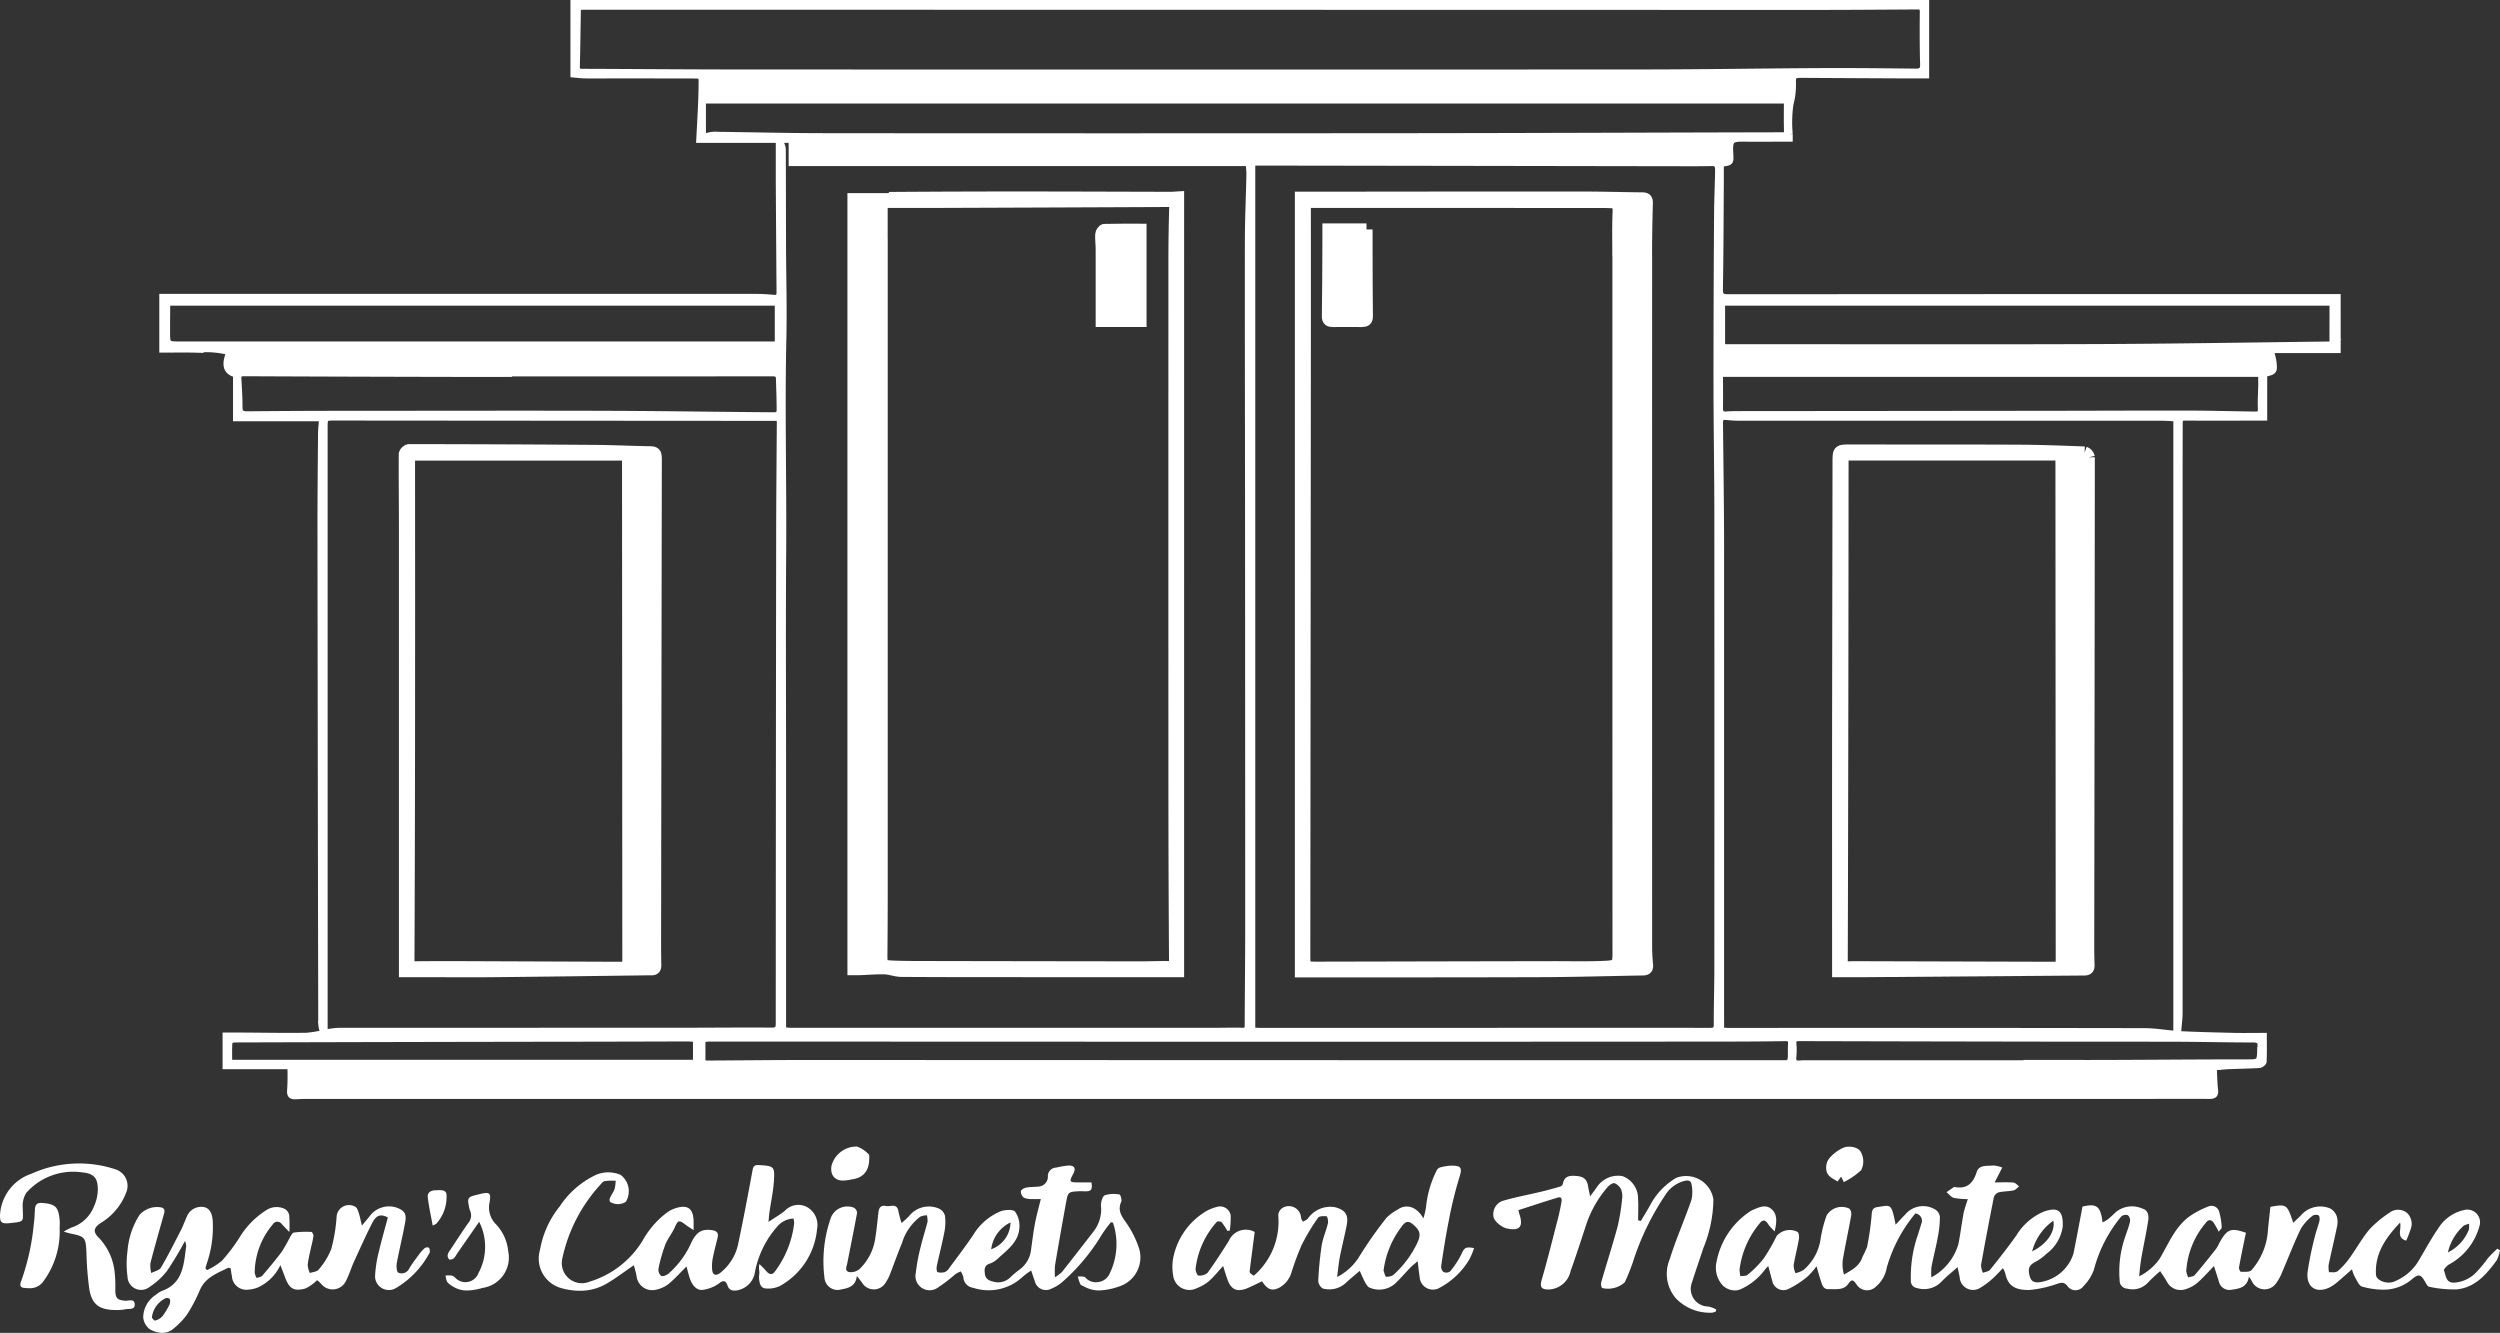 <svg xmlns="http://www.w3.org/2000/svg" width="206.999" height="110.361" viewBox="0 0 206.999 110.361">
  <rect x="0" y="0" width="206.999" height="110.361" fill="#333333" stroke="none"/>
  <g id="Group_276" data-name="Group 276" transform="translate(0 0.25)">
    <g id="Group_252" data-name="Group 252">
      <path id="Path_10841" data-name="Path 10841" d="M210.924,24.346h-.574q-24.951,0-49.9.015c-.575,0-.683-.161-.674-.7.049-2.925.055-5.851.074-8.776,0-.534,0-1.067,0-1.579.826-.095.826-.095.784-.817,0-.073-.007-.145-.01-.218-.037-.89.122-1.046,1-1.041,1.3.008,2.6,0,3.93,0,0-.164,0-.271,0-.377a10.725,10.725,0,0,1,.062-2.485,6.1,6.1,0,0,0,.208-1.722c-.021-.634.059-.7.717-.7q4.143.025,8.286.044c.664,0,1.328,0,2.024,0V0h-112V5.917c.327.027.647.072.969.075.836.01,1.672,0,2.508,0q3.3,0,6.6.007c.281,0,.534.036.535.382,0,.633-.014,1.266-.041,1.9-.042.99-.1,1.98-.155,3.045h7.651v1.925h37.825a7.859,7.859,0,0,1,.079.878c-.038,1.87-.127,3.739-.129,5.608-.008,7.924.011,15.848.016,23.772q.01,16.6.011,33.2c0,2.635-.034,5.271-.041,7.907,0,.332-.068.5-.452.483-.69-.026-1.381,0-2.072,0q-17.643,0-35.285,0c-.208,0-.415-.028-.665-.046,0-1.394,0-2.719,0-4.045q0-8.863,0-17.725c0-5.926-.034-11.853.009-17.779.043-5.9-.118-11.8.015-17.7.058-2.541-.018-5.084-.027-7.627-.009-2.707-.008-5.415-.021-8.122a1.5,1.5,0,0,0-.144-.437l-.185.062c0,1.011,0,2.021,0,3.032q.027,4.632.063,9.263c0,.374-.168.465-.51.433-.487-.045-.978-.075-1.467-.075q-24.269-.006-48.539,0h-.592v4.363c.975,0,1.9-.02,2.827.006a7.657,7.657,0,0,1,2.738.206c-.456,1.025-.29,1.645.54,1.842v3.63h7.129c-.036.488-.087.884-.09,1.279-.022,2.653-.049,5.306-.046,7.96q.023,20.451.063,40.9a2.659,2.659,0,0,0,.079.458l.2-.019v-.985q0-16.524,0-33.048,0-7.907,0-15.813c0-.8.023-.793.932-.792q17.994.016,35.987.027h.75c.01.191.022.316.021.442-.017,2.981-.048,5.961-.052,8.942q-.028,20.369-.035,40.739c0,.467-.1.62-.6.616-2.49-.021-4.981.01-7.471.009Q59.6,85.1,45.42,85.1a6.681,6.681,0,0,0-1.073.144,11.025,11.025,0,0,1-1.6.268c-1.8.025-3.6-.008-5.394-.018-.428,0-.856,0-1.306,0v2.533h5.364a18.827,18.827,0,0,1-.017,1.958c-.048.444.089.558.486.533.344-.022.69-.029,1.035-.029q12.053,0,24.106,0H194.7c1.872,0,3.744-.013,5.617,0,.394,0,.5-.113.457-.509-.07-.587-.073-1.182-.109-1.848.447-.039.857-.089,1.268-.107.833-.036,1.668-.043,2.5-.093.131-.008.355-.176.36-.278.032-.7.017-1.4.017-2.131-.831,0-1.61.015-2.389,0-1.505-.036-3.011-.069-4.515-.144-1.005-.051-2.007-.249-3.011-.25q-17.177-.029-34.356-.017c-.2,0-.39-.021-.667-.037V82.754q0-18.73,0-37.461c0-3.507-.056-7.014-.09-10.521,0-.361.12-.545.517-.5a10.186,10.186,0,0,0,1.142.065q17.448,0,34.9,0c.428,0,.857.036,1.228.052V84.973l.167.014c.034-.455.1-.91.1-1.365q.007-21.132,0-42.265,0-3.161.008-6.323c0-.732,0-.713.745-.709,2.065.011,4.129,0,6.253,0v-3.61c.845-.2.856-.205.764-1.028a8.3,8.3,0,0,0-.23-.957h5.549ZM32.3,28.272c-1.1,0-1.1,0-1.1-1.1q0-1.118.014-2.235c0-.032.026-.064.055-.13h50.5V28.27h-1.22l-48.25,0m49.27,5.867c-4.668-.033-9.335-.109-14-.123-7.126-.022-14.251,0-21.377,0q-4.17,0-8.338.04c-.449,0-.661-.1-.658-.6.006-.779-.051-1.559-.091-2.338-.017-.347.107-.467.476-.465q9.325.043,18.65.058c1.091,0,2.182,0,3.272,0v-.042q10.906,0,21.812-.007c.327,0,.537.062.548.42.029.924.063,1.848.061,2.771,0,.1-.231.282-.353.281M65.639,5.7c-.316,0-.519-.043-.509-.438.039-1.544.056-3.088.083-4.632a2.732,2.732,0,0,1,.038-.287c.2-.015.378-.04.555-.04q50.739.008,101.477.018c2.944,0,5.888-.022,8.832-.04.3,0,.464.061.461.424-.012,1.452-.015,2.905.026,4.357.014.495-.154.625-.617.62-2.6-.029-5.2-.058-7.8-.045-4.978.025-9.955.111-14.933.113q-37.325.018-74.65,0c-4.322,0-8.644-.039-12.966-.053m19.893,5.328c-2.9,0-5.807-.076-8.71-.112a2.328,2.328,0,0,0-.757.054c-.4.133-.494-.021-.493-.373,0-.814,0-1.629,0-2.524h89.754c0,.863-.015,1.687.007,2.51.008.3-.081.372-.368.372-10.5.022-21,.067-31.5.075q-23.966.02-47.932,0M159.5,33.262c.017,3.053.063,6.105.065,9.158q.01,18.759,0,37.517c0,1.545-.055,3.09-.046,4.634,0,.459-.171.535-.577.534q-9.462-.012-18.924,0-9.189,0-18.378,0c-.176,0-.353-.021-.586-.036V13.25a.686.686,0,0,1,.194-.042q17.287.025,34.574.054c1.09,0,2.181.013,3.271-.014.528-.013.542.315.535.678-.025,1.2-.076,2.4-.085,3.594q-.036,5.206-.045,10.411-.008,2.666,0,5.331M74.995,87.748H36.342c0-.593-.018-1.15.018-1.7.006-.089.249-.234.383-.235q14.61-.043,29.22-.062,4.117-.007,8.233-.021c.248,0,.5.024.8.041Zm90.857-.442a6.312,6.312,0,0,0,.009-1.141c-.033-.387.144-.462.478-.461q10.358.027,20.717.043c3.507.006,7.015,0,10.522.008,2.107.008,4.213.059,6.319.06.492,0,.723.131.618.645a.324.324,0,0,0,0,.055c-.027,1.239-.027,1.2-1.254,1.2-3.724,0-7.447.033-11.17.046-2.308.008-4.616,0-6.924,0v.026q-9.187,0-18.373,0c-.145,0-.29.012-.435.023-.363.028-.543-.1-.5-.5m-5.478-1.568q2.4,0,4.8-.036c.39-.006.515.132.485.512-.033.415.01.836-.032,1.248-.013.12-.2.319-.314.319q-40.547,0-81.094-.019c-2.727,0-5.453.032-8.18.046-.178,0-.355-.021-.518-.031V85.8a4.8,4.8,0,0,1,.544-.058q21.841.005,43.682.015,20.314,0,40.629-.014m44.219-54.206c-.012.617-.054,1.233-.039,1.85.017.664.008.7-.682.687-1.762-.026-3.523-.075-5.285-.078-3.9-.006-7.809.013-11.714.017q-12.728.014-25.456.025c-.363,0-.728,0-1.089.03-.408.038-.559-.13-.555-.526.011-.922,0-1.845,0-2.84h44.816c0,.274,0,.555,0,.836m5.9-3.295a2.093,2.093,0,0,1-.255.033c-6.43.075-12.861.188-19.291.212-9.577.036-19.154.01-28.732.01h-2.265V24.806H210.5Z" transform="translate(-17.368 0.001)" fill="#fff" stroke="#fff" stroke-width="0.5"/>
      <path id="Path_10842" data-name="Path 10842" d="M164.294,40.333v-3.3h-2.332v63.755c.175,0,.352.005.528,0,.685-.024,1.37-.088,2.053-.068.463.014.922.209,1.384.212,3.435.023,6.871.02,10.306.021,4.192,0,8.385,0,12.607,0V36.891c-.215.012-.428.036-.641.035-4.144-.009-8.287-.027-12.431-.028q-5.181,0-10.362.036a4.053,4.053,0,0,0-.815.173l.035.155c1.252,0,2.5,0,3.758,0q9.841-.035,19.683-.079c.381,0,.553.075.539.514q-.07,2.314-.067,4.63-.007,21.515,0,43.03,0,7.362.051,14.724c0,.406-.113.547-.519.539-.78-.014-1.561.024-2.341.023q-8.808-.009-17.616-.027c-.98,0-1.961,0-2.939-.04-.871-.04-.909-.124-.9-1.014q.021-2.454.024-4.908,0-27.16,0-54.321" transform="translate(-91.295 -20.794)" fill="#fff" stroke="#fff" stroke-width="1"/>
      <path id="Path_10843" data-name="Path 10843" d="M369.221,85.084c-1.814-.071-3.628-.14-5.443-.149-4.634-.022-9.268-.01-13.9-.018-1.03,0-1.025-.015-1.027.988q-.017,10.686-.035,21.373c-.006,6.9,0,13.8,0,20.747.788,0,1.528,0,2.269,0q9.047-.069,18.095-.137c.281,0,.38-.081.369-.38-.03-.743-.028-1.489-.027-2.233q.03-19.9.048-39.8a.535.535,0,0,0-.345-.389m-2.858,42.662-15.539-.045c-.418,0-.836-.007-1.253.013-.354.017-.464-.117-.462-.478q.037-12.021.051-24.043.012-8.724.016-17.448c0-.161.015-.322.024-.5h18.064c.018.21.04.349.04.488q.013,20.611.023,41.224c0,.786,0,.79-.962.787" transform="translate(-196.619 -47.865)" fill="#fff" stroke="#fff" stroke-width="1"/>
      <path id="Path_10844" data-name="Path 10844" d="M97.59,85.464c0-.334-.105-.434-.441-.439-1.542-.024-3.083-.1-4.626-.112q-7.685-.056-15.37-.064a.485.485,0,0,0-.339.331c-.01,2.106.015,4.212.015,6.318q0,10.659,0,21.318c0,5.043,0,10.085,0,15.171h1.347c2,0,4,.021,6,0,4.3-.042,8.609-.1,12.914-.156.238,0,.472.051.464-.338-.023-1.107-.018-2.215-.016-3.323q.026-19.353.059-38.706m-3.233,42.246q-6.624-.026-13.247-.052c-1.181,0-2.363,0-3.544.014-.354,0-.459-.119-.458-.48q.039-9.4.049-18.808.009-10.605,0-21.21v-1.96H95.261c.018.214.041.354.041.493q.013,20.638.023,41.277c0,.721-.013.73-.968.726" transform="translate(-43.298 -47.827)" fill="#fff" stroke="#fff" stroke-width="1"/>
      <path id="Path_10845" data-name="Path 10845" d="M212.228,50.576V43.024c-1.042,0-2.018-.01-2.992.017-.095,0-.256.235-.261.365-.017.416.039.834.04,1.251.006,1.952,0,3.9,0,5.919Z" transform="translate(-117.794 -24.251)" fill="#fff" stroke="#fff" stroke-width="1"/>
      <path id="Path_10846" data-name="Path 10846" d="M275.449,41.717c0-1.453.027-2.907.066-4.359.01-.359-.165-.372-.432-.374-1.7-.019-3.409-.068-5.114-.069q-10.715,0-21.43.015h-1.667v64.054h.4c6.506,0,13.012.007,19.519-.017,2.8-.01,5.593-.094,8.389-.14.273,0,.386-.085.353-.391a14.849,14.849,0,0,1-.079-1.57q-.008-28.575,0-57.15m-2.29.055q0,28.6.006,57.2c0,.055,0,.109,0,.164.011,1.4.012,1.438-1.415,1.49-1.343.049-2.689.015-4.034.017q-9.678.018-19.356.04c-1.221,0-1.215.03-1.213-1.179q.024-24.424.044-48.848.005-6.541,0-13.082a1.712,1.712,0,0,1,.045-.3h7l17.882.008c.127,0,.254.014.381.014.527,0,.7.223.677.774-.054,1.233-.025,2.47-.025,3.706" transform="translate(-139.158 -20.808)" fill="#fff" stroke="#fff" stroke-width="1"/>
      <path id="Path_10847" data-name="Path 10847" d="M255.189,42.967h-3.152c0,.412,0,.805,0,1.2-.01,2-.013,3.992-.044,5.988-.005.35.149.394.42.393.8,0,1.6-.009,2.4,0,.293,0,.412-.078.408-.407-.024-1.851-.022-3.7-.028-5.554,0-.551,0-1.1,0-1.618" transform="translate(-142.044 -24.219)" fill="#fff" stroke="#fff" stroke-width="1"/>
      <path id="Union_1" data-name="Union 1" d="M12.393,13.715a1.376,1.376,0,0,1-.534-.977,2.248,2.248,0,0,1,1.051-1.87,1.756,1.756,0,0,1,.5-.318c1.78-.644,1.8-2.232,2.009-3.717a1.219,1.219,0,0,0-.106-.411A27.949,27.949,0,0,1,13.84,8.877a5.9,5.9,0,0,1-1.462,1.347,1.125,1.125,0,0,1-1.821-.873,7.824,7.824,0,0,1,0-2.105,6.481,6.481,0,0,1,.982-2.969,1.928,1.928,0,0,1,1.8-.644c.326.086.309.291.236.547-.383,1.358-.772,2.714-1.122,4.078a2.447,2.447,0,0,0,.071.81c.275-.146.67-.22.8-.447.6-1.014,1.125-2.068,1.663-3.118.19-.368.324-.767.5-1.146A1.283,1.283,0,0,1,16.856,3.6c.454.082.705.448.755,1.122a9.223,9.223,0,0,1-.482,3.539c-.043.136-.082.27-.123.405l.128.164a5.6,5.6,0,0,0,1.239-.777,14.261,14.261,0,0,0,1.442-1.9,6.938,6.938,0,0,1,2.266-2.311,1.542,1.542,0,0,1,1.507-.074.753.753,0,0,1,.357.51,11.8,11.8,0,0,1,.017,1.4c-.247-.259-.437-.463-.634-.663a.434.434,0,0,0-.739.022,6.283,6.283,0,0,0-1.5,4,1.486,1.486,0,0,0,.156.443c.158-.06.37-.072.467-.186.554-.644,1.1-1.3,1.611-1.978a11.9,11.9,0,0,0,.621-1.084c.113-.189.236-.489.391-.515a7.428,7.428,0,0,1,1.453-.05c.061,0,.179.225.166.337a7.944,7.944,0,0,1-.177.846c-.108.514-.244,1.023-.3,1.542a1.925,1.925,0,0,0,.18.677c.246-.089.588-.106.722-.281a5.963,5.963,0,0,0,1.045-1.695,13.335,13.335,0,0,0,.445-2.669,1.032,1.032,0,0,1,1.561-.837c.153.1.221.357.288.554.089.268.138.549.247,1,.309-.374.513-.612.707-.861a1.99,1.99,0,0,1,2.143-.636c.634.227.858.48.746,1.139-.2,1.161-.491,2.3-.705,3.46-.048.26-.017.728.125.794a.692.692,0,0,0,.911-.359c.233-.387.506-.746.774-1.107a3.541,3.541,0,0,1,.5-.565.356.356,0,0,1,.339-.036c.073.046.076.212.091.328a.239.239,0,0,1-.056.15,7.494,7.494,0,0,1-2.757,2.865,1.14,1.14,0,0,1-1.723-1.077,10.3,10.3,0,0,1,.32-1.981c.216-.934.487-1.854.735-2.787-.571-.3-.949-.219-1.287.441C30.281,5.969,29.8,7.065,29.3,8.151c-.238.528-.4,1.092-.67,1.6a1.214,1.214,0,0,1-2.024.231,2.724,2.724,0,0,0-.272-.264c-.052-.043-.125-.058-.095-.045a3.612,3.612,0,0,1-.928.668c-.978.277-1.365.03-1.719-.947-.106-.3-.227-.59-.378-.982a3.783,3.783,0,0,1-1.834,1.838,2.387,2.387,0,0,1-.785.19A1.2,1.2,0,0,1,19.2,9.312c-.046-.21-.071-.424-.108-.647-.089-.008-.173-.043-.227-.017-.893.447-1.862.78-2.309,1.819A13.275,13.275,0,0,1,15.5,12.484a6.052,6.052,0,0,1-1.116,1.174,1.4,1.4,0,0,1-.946.365A2.19,2.19,0,0,1,12.393,13.715Zm1.354-2.576a2.017,2.017,0,0,0-1.172,1.629c.048.044.192.259.266.236a1.2,1.2,0,0,0,.6-.348,5.589,5.589,0,0,0,.6-.991.652.652,0,0,0,.02-.437c-.014-.049-.155-.095-.255-.095A.208.208,0,0,0,13.747,11.139Zm127.978,1.213a3.892,3.892,0,0,1-2.941-1.165,3.113,3.113,0,0,1-.526-3.276c.512-1.658,1.226-3.252,1.791-4.893a3.01,3.01,0,0,0,.007-1.3c-.037-.3-.285-.359-.59-.275a2.613,2.613,0,0,0-1.457.986A21.818,21.818,0,0,0,135.2,8.172a17.513,17.513,0,0,1-.666,1.659,2.069,2.069,0,0,1-1.866.48c-.1-.069-.125-.352-.08-.506.441-1.531.934-3.049,1.349-4.587a16.878,16.878,0,0,0,.368-2.252,1.579,1.579,0,0,0-.071-.8,1.054,1.054,0,0,0-.545-.534c-.14-.048-.422.146-.562.3a9.128,9.128,0,0,0-1.86,3.35c-.4,1.206-.787,2.415-1.218,3.607a1.921,1.921,0,0,1-1.817,1.541c-.642.007-.748-.229-.571-.833.48-1.648.891-3.317,1.321-4.98.119-.456.214-.919.3-1.382.035-.207.069-.521-.285-.417-1.088.324-2.165.688-3.278,1.045.061.225.076.3.1.363.322,1.027,0,1.376-1.055,1.151-.463-.1-1.1-.651-1.109-1.014a1.169,1.169,0,0,1,.755-1.267c1.055-.311,2.139-.508,3.209-.765.545-.13,1.085-.281,1.618-.441a.358.358,0,0,0,.177-.242c.125-.64.608-.655,1.094-.618.647.048.9.3.99.876.033.223.087.443.162.819.236-.322.385-.518.526-.718a2.114,2.114,0,0,1,2.145-.965,1.967,1.967,0,0,1,1.3,1.892c.035.59.006,1.183.006,1.775l.227.046c.275-.469.566-.93.824-1.41a5.708,5.708,0,0,1,2.095-2.154,2.288,2.288,0,0,1,3.086,1.779,10.909,10.909,0,0,1-.828,4.023c-.327.979-.66,1.955-.975,2.938a1.458,1.458,0,0,0,1.358,1.909,1.9,1.9,0,0,1,.681.256c-.011.05-.022.1-.035.153a1.137,1.137,0,0,1-.336.108ZM9.483,12.13C8.2,12.1,7.6,11.647,7.393,10.388A26.12,26.12,0,0,1,7.16,7.405C7.1,6.118,7.052,6.042,5.811,5.792c-.14-.028-.277-.076-.534-.148a4.672,4.672,0,0,1,.636-.339A2.992,2.992,0,0,0,7.789,3.533,3.528,3.528,0,0,0,8.1,2.189C8.111,1.235,7.8.832,6.842.74A5.178,5.178,0,0,0,2.178,2.426a2.031,2.031,0,0,0-.294,1.257C1.894,4.863,2.1,4.8.729,4.944.091,5.01-.03,4.822.006,4.189A3.821,3.821,0,0,1,2.6.848,9.586,9.586,0,0,1,9.563.483a1.434,1.434,0,0,1,.917,1.84A5.025,5.025,0,0,1,8.393,4.891c-.619.4-.744.733-.21,1.257A4.835,4.835,0,0,1,9.5,9.067a11.162,11.162,0,0,1,.047,1.414c.013.681.164.826.818.882a1.359,1.359,0,0,0,.247-.017c.255-.03.525-.062.543.314.024.477-.467.348-.753.406a3.956,3.956,0,0,1-.769.067Zm36.991-1.813a2.535,2.535,0,0,1-1.758-3.179A7.82,7.82,0,0,1,46.34,3.557a7.379,7.379,0,0,1,3-2.614,2.61,2.61,0,0,1,2.052,0,1.7,1.7,0,0,1,.43,2.227,1.218,1.218,0,0,1-1.317,0,.431.431,0,0,1,.009-.342c.112-.247.288-.469.376-.724a3.157,3.157,0,0,0,.087-.683c-.095,0-.19,0-.283,0a3.13,3.13,0,0,0-.649.044c-.151.034-.273.227-.4.361a13.051,13.051,0,0,0-3.086,6.042,1.664,1.664,0,0,0,2.256,1.917,7.794,7.794,0,0,0,4.416-3.44,7.346,7.346,0,0,1,1.989-2.28,2.517,2.517,0,0,1,.619-.332c1.09-.381,1.583-.033,1.592,1.1,0,.179,0,.359,0,.685-.288-.193-.506-.322-.705-.477-.5-.383-.6-.333-.845.227-.223.508-.6.953-.8,1.466a12.708,12.708,0,0,0-.56,1.979.671.671,0,0,0,.223.59c.132.072.439-.052.6-.179A7.392,7.392,0,0,0,57.26,6.507c.445-.885.887-1.1,1.695-.989.383.056.558.221.463.616-.136.563-.288,1.125-.4,1.692a3.556,3.556,0,0,0-.056.921c.03.487.3.6.683.3a4.135,4.135,0,0,0,1.494-2.471c.42-2.005.805-4.02,1.174-6.034.065-.361.2-.43.532-.411,1.239.076,1.311.1,1.235,1.32-.056.863-.246,1.719-.37,2.579-.032.225-.045.454-.08.805.517-.346.956-.6,1.345-.91a1.526,1.526,0,0,1,1.844-.32,1.7,1.7,0,0,1,.833,1.817,6,6,0,0,1-3.092,4.727,2.233,2.233,0,0,1-1.1.2c-.5-.005-.571-.432-.608-.822-.019-.2.035-.4.022-.593a1.444,1.444,0,0,1,.007-.612c.2.2.4.392.584.606.246.287.482.311.707,0a8.209,8.209,0,0,0,1.587-4,1.505,1.505,0,0,0-.061-.372,1.85,1.85,0,0,0-1.347.67A7.931,7.931,0,0,0,62.48,9.152a1.819,1.819,0,0,1-1.516,1.362c-.342.03-.59-.028-.722-.4s-.3-.516-.714-.181a2.99,2.99,0,0,1-1.282.521c-.493.1-.906-.289-1.122-.923-.119-.35-.2-.712-.283-1.006-.513.512-.978,1.034-1.512,1.473a2.594,2.594,0,0,1-1.034.456A1.3,1.3,0,0,1,52.711,9.34a8.223,8.223,0,0,0-.233-.916c-.805.551-1.5,1.086-2.256,1.525a4.3,4.3,0,0,1-2.207.588A5.8,5.8,0,0,1,46.474,10.317Zm-8.987-.144a1.554,1.554,0,0,1-.463-.37,1.583,1.583,0,0,1-.128-.53,3.368,3.368,0,0,1,.512.006.67.67,0,0,1,.275.167,1.155,1.155,0,0,0,1.94-.387,4.571,4.571,0,0,0,.052-4.23c-.64.923-1.248,1.8-1.855,2.673a1.459,1.459,0,0,1-.251.352c-.1.072-.286.136-.372.087a.434.434,0,0,1-.132-.361.944.944,0,0,1,.188-.383c.5-.757.993-1.52,1.512-2.262a.956.956,0,0,0,.166-1.01,2.071,2.071,0,0,1-.11-.42c-.136-.619-.054-.744.569-.889l.368-.091c.789-.19.919-.1.774.724a1.943,1.943,0,0,0,.525,1.774,3.741,3.741,0,0,1,1.021,2.234A2.538,2.538,0,0,1,39.96,10.3a4.868,4.868,0,0,1-1.27.213A2.155,2.155,0,0,1,37.487,10.173Zm52.328.039c-.126-.067-.3-.115-.365-.223a3.314,3.314,0,0,1-.206-.642c.214.026.5-.028.625.091a1.128,1.128,0,0,0,1.072.374,1.168,1.168,0,0,0,.923-.669,5.56,5.56,0,0,0,.29-4.245l-.166-.039a9.945,9.945,0,0,0-.763,1.04A16.59,16.59,0,0,1,88,9.775a3.158,3.158,0,0,1-.915.573.951.951,0,0,1-1.412-.638c-.1-.253-.177-.512-.294-.85a6.289,6.289,0,0,0-.7.519,4.118,4.118,0,0,1-4.1.913.933.933,0,0,1-.813-.883,1.746,1.746,0,0,0-.216-.475,2.811,2.811,0,0,0-.448.231,13.407,13.407,0,0,1-1.421,1.092,1.173,1.173,0,0,1-1.853-1.194,15.793,15.793,0,0,1,.424-2.244c.158-.669.381-1.322.547-1.992a1.632,1.632,0,0,0-.056-.543A1.666,1.666,0,0,0,76.2,4.4a4.3,4.3,0,0,0-1.52,2.2c-.35.835-.646,1.693-.978,2.536a3.029,3.029,0,0,1-.342.675,1.134,1.134,0,0,1-1.994.035c-.119-.148-.234-.3-.42-.538-.091.861-.694,1.01-1.284,1.115a1.09,1.09,0,0,1-1.4-1,10.844,10.844,0,0,1,.5-4.834,1.463,1.463,0,0,1,1.946-.926.515.515,0,0,1,.257.422c-.253,1.394-.539,2.779-.809,4.167-.054.27-.247.649.151.737a1.123,1.123,0,0,0,.861-.25,4.4,4.4,0,0,0,1.321-2.681c.112-.681.167-1.369.249-2.053.045-.363.227-.573.618-.486a1.112,1.112,0,0,0,.35-.005c.3-.032.6-.065.683.446a9.918,9.918,0,0,0,.257.965,7.22,7.22,0,0,0,.61-.554,2.091,2.091,0,0,1,2.508-.629.908.908,0,0,1,.484.606,4.326,4.326,0,0,1-.058,1.349c-.182.943-.428,1.874-.627,2.813-.033.158-.007.458.065.483a1.072,1.072,0,0,0,.608-.009.707.707,0,0,0,.324-.277c.675-.919,1.369-1.825,2.007-2.77a4.849,4.849,0,0,1,2.258-1.972c.374-.139,1.038-.191,1.224.021A2.035,2.035,0,0,1,84.4,5.371c-.084,1.135-.982,1.771-1.739,2.466a1.881,1.881,0,0,1-.681.443c-.48.142-.482.459-.433.848s.268.542.631.636a1.463,1.463,0,0,0,1.542-.4,6.945,6.945,0,0,1,.712-.59,2.361,2.361,0,0,0,.936-1.6c.1-.737.19-1.477.326-2.208.125-.653.307-1.292.484-2.024-.24,0-.482.013-.722,0a1.542,1.542,0,0,1-.679-.112.68.68,0,0,1-.253-.532c.006-.11.262-.264.426-.3.335-.065.685-.05,1.027-.087a.822.822,0,0,0,.789-.828.7.7,0,0,1,.69-.744A6.49,6.49,0,0,1,88.519.164c.48.019.571.257.344.688-.353.671-.331.708.43.714.359,0,.716,0,1.083,0,.086.653-.015.764-.7.733a3.237,3.237,0,0,0-.383,0c-.82.047-.863.069-1.012.873Q87.8,5.8,87.356,8.429a6.74,6.74,0,0,0-.006.984,3.276,3.276,0,0,0,.573-.422c.878-1.108,1.741-2.229,2.61-3.345a.355.355,0,0,0,.03-.046,2.936,2.936,0,0,0,.593-2.143c0-.292.134-.751.331-.833A2.55,2.55,0,0,1,92.7,2.567c.074.008.208.441.138.6-.324.722.028,1.192.424,1.756a8.155,8.155,0,0,1,1.057,2.123,2.531,2.531,0,0,1-1.656,3.135,5.5,5.5,0,0,1-1.645.329A2.5,2.5,0,0,1,89.816,10.212ZM82.07,7.1a2.4,2.4,0,0,0,1.6-2.221A2.857,2.857,0,0,0,82.07,7.1Zm60.508,2.922a2.174,2.174,0,0,1-.446-1.9,6.44,6.44,0,0,1,2.679-4.091,1.642,1.642,0,0,1,.279-.169c.5-.212,1.049-.506,1.542-.125.554.43.487,1.077.313,1.883a4.09,4.09,0,0,1-.523-.567c-.227-.389-.472-.446-.735-.08a7.394,7.394,0,0,0-1.652,3.793,2.994,2.994,0,0,0,.069.569c.2-.037.463-.007.6-.125a8.693,8.693,0,0,0,1.321-1.334A15.9,15.9,0,0,0,147.107,6a1.423,1.423,0,0,1,1.723-.338c.117.062.153.407.117.6-.125.728-.318,1.442-.435,2.169a1.741,1.741,0,0,0,.156.647,2.033,2.033,0,0,0,.662-.264A4.125,4.125,0,0,0,150.751,6.2a10.536,10.536,0,0,1,.489-1.89,1.451,1.451,0,0,1,1.9-.563.707.707,0,0,1,.136.571c-.216,1.215-.482,2.418-.69,3.631a3.059,3.059,0,0,0,.095,1.243c.67-.378,1.295-.711,1.533-1.466a8.447,8.447,0,0,0,.379-.817,23.149,23.149,0,0,0,.376-2.617c.028-.413.065-.629.525-.692.934-.128,1.092-.32,1.358.949.03.139.058.281.106.515.288-.305.523-.567.772-.815a1.927,1.927,0,0,1,2.472-.458.842.842,0,0,1,.42.61,8.723,8.723,0,0,1-.167,1.668c-.154.837-.368,1.665-.532,2.5a5.243,5.243,0,0,0-.007.857,4.573,4.573,0,0,0,2.24-2.757c.169-.854.272-1.721.433-2.576a11.019,11.019,0,0,1,.35-1.144,6.128,6.128,0,0,1-1.157-.1c-.229-.063-.409-.311-.61-.475.2-.141.407-.283.612-.422a.073.073,0,0,1,.054-.006c1.016.19,1.533-.3,1.829-1.233.2-.636.861-.485,1.356-.55a2.56,2.56,0,0,1,.765.171l-.632,1.229c.556,0,1.058-.026,1.557.015.164.015.313.2.467.314-.153.115-.29.3-.459.334-.407.086-.835.069-1.239.164a.637.637,0,0,0-.391.405q-.561,2.8-1.062,5.612a1.722,1.722,0,0,0,.156.644c.2-.082.474-.106.593-.255.75-.93,1.488-1.871,2.18-2.846a4.865,4.865,0,0,1,2.216-1.945c1.183-.437,1.687-.157,1.615,1.246a3.385,3.385,0,0,1-1.349,2.229,4.178,4.178,0,0,1-.876.646c-.445.231-.666.456-.545,1.038.106.5.268.694.765.677a3.441,3.441,0,0,0,2.9-2.391c.259-1.276.493-2.558.746-3.884,1.163-.275,1.5-.046,1.661,1.308a3.394,3.394,0,0,0,.456-.264c.24-.2.459-.413.688-.622a2.116,2.116,0,0,1,2.16-.253c.473.13.536.59.476.992-.136.895-.331,1.782-.493,2.673a15.953,15.953,0,0,0-.251,1.942,4.647,4.647,0,0,0,1.663-1.414c.746-1.229,1.269-2.642,2.478-3.536a7.35,7.35,0,0,1,1.568-.828.658.658,0,0,1,.9.391,5.73,5.73,0,0,1,.22,1.326c.009.1-.141.214-.251.365a7.6,7.6,0,0,0-.417-.746c-.184-.255-.426-.287-.627-.013A6.833,6.833,0,0,0,181.021,8.9a1.873,1.873,0,0,0,.164.53c.182-.06.43-.063.536-.188.614-.712,1.2-1.451,1.78-2.189a3.338,3.338,0,0,0,.26-.478c.647-1.159.954-1.274,2.2-.841-.2.96-.4,1.913-.573,2.871-.02.113.1.362.158.362s.119,0,.184,0c.264,0,.556.008.685-.128a5.535,5.535,0,0,0,1.373-3.365c.061-.633.134-1.265.2-1.886,1.341-.246,1.384-.216,1.892,1.322.233-.227.433-.411.623-.6a2.109,2.109,0,0,1,2.474-.569,1.216,1.216,0,0,1,.519.668,1.776,1.776,0,0,1,0,.861c-.216,1.045-.471,2.085-.688,3.131a2.312,2.312,0,0,0,.032.6,2.122,2.122,0,0,1,.238,0,.73.73,0,0,0,.463-.074,5.873,5.873,0,0,0,.986-1.075c.575-.794,1.047-1.667,1.676-2.411a8.871,8.871,0,0,1,1.659-1.375,1.16,1.16,0,0,1,1.432.021,1.228,1.228,0,0,1,.305,1.353,8.277,8.277,0,0,1-.368.947c-.858-.26-.353-.939-.508-1.492-1.205,1.274-2.1,2.567-1.992,4.322.03.461.885.812,1.5.56A4.137,4.137,0,0,0,200.27,8.04c.543-.921,1.057-1.862,1.661-2.74a3.356,3.356,0,0,1,2.106-1.449A1.05,1.05,0,0,1,205.3,5.179a5.15,5.15,0,0,1-2.543,3.192c-.177.11-.437.4-.4.487.169.4.132.991.8,1.01a2.776,2.776,0,0,0,1.92-.908,11.256,11.256,0,0,0,.93-1.131c.236-.273.508-.517.763-.776l.223.125a2.772,2.772,0,0,1-.272.846c-.848,1.157-1.788,2.262-3.335,2.4a9.746,9.746,0,0,1-2.247-.218c-.14-.021-.26-.275-.357-.441-.331-.565-.5-.642-1.016-.234a3.583,3.583,0,0,1-2.441.915,6.476,6.476,0,0,1-1.752-.256c-.264-.087-.424-.514-.6-.806a3.582,3.582,0,0,1-.231-.625c-.448.395-.794.71-1.153,1.01a3.54,3.54,0,0,1-.662.472c-1.122.567-2,.006-1.86-1.252a26.881,26.881,0,0,1,.6-2.928c.1-.441.275-.865.381-1.306.035-.147.017-.411-.071-.461a.532.532,0,0,0-.495.03A4.057,4.057,0,0,0,190.51,5.4c-.56,1.157-1.016,2.362-1.527,3.54a3.918,3.918,0,0,1-.569,1.036,1.158,1.158,0,0,1-1.974-.262c-.05-.091-.113-.173-.231-.35-.136.9-.807,1-1.412,1.083a.891.891,0,0,1-1.066-.64c-.14-.465-.29-.926-.413-1.317-.461.472-.912.99-1.425,1.43a2.8,2.8,0,0,1-1.008.51,1.267,1.267,0,0,1-1.462-.638c-.166-.294-.361-.569-.56-.878a12.457,12.457,0,0,0-1,.932,1.725,1.725,0,0,1-1.73.515.648.648,0,0,1-.625-.675,8.688,8.688,0,0,1,.448-3.592c.141-.432.314-.856.411-1.3a.587.587,0,0,0-.184-.517.59.59,0,0,0-.549.115,11.429,11.429,0,0,0-2.264,4.417,3.715,3.715,0,0,1-.854,1.339.82.82,0,0,1-1.365-.045c-.24-.273-.432-.255-.752-.164a9.486,9.486,0,0,1-2.361.532c-1.246.026-1.8-.387-2.011-1.406a1.975,1.975,0,0,0-.186-.4c-.311.318-.571.612-.865.871a5.9,5.9,0,0,1-.952.718A1.11,1.11,0,0,1,162.26,9.4c-.06-.291-.125-.581-.177-.817-.448.4-.885.744-1.272,1.14a2,2,0,0,1-2.08.59.591.591,0,0,1-.513-.634,10.571,10.571,0,0,1,.608-3.849c.082-.279.177-.555.255-.833a.607.607,0,0,0-.493-.859,12.235,12.235,0,0,0-2.364,4.479,2.628,2.628,0,0,1-.895,1.574,1.034,1.034,0,0,1-1.637-.223c-.21-.27-.34-.469-.659,0s-.865.446-1.382.435c-.095,0-.188,0-.279,0-.446,0-.508-.41-.618-.728-.121-.352-.212-.712-.346-1.168a6.1,6.1,0,0,1-.77.876,7.843,7.843,0,0,1-1.609,1.03.947.947,0,0,1-1.293-.718c-.113-.376-.2-.757-.326-1.206a3.89,3.89,0,0,0-.285.313,5.12,5.12,0,0,1-1.97,1.594,1.133,1.133,0,0,1-.506.111A1.43,1.43,0,0,1,142.577,10.023ZM203.93,5.209a4.2,4.2,0,0,0-1.244,2.152,3.558,3.558,0,0,0,1.732-1.877,1.959,1.959,0,0,0,.015-.5C204.261,5.054,204.037,5.082,203.93,5.209ZM168.26,7.275c1.183-.573,1.948-1.631,1.752-2.538A4.493,4.493,0,0,0,168.26,7.275ZM101.626,9.586c-.128-.371-.242-.746-.352-1.1-.406.439-.763.889-1.185,1.265a3.585,3.585,0,0,1-.98.565,1.354,1.354,0,0,1-1.972-1.049A4.1,4.1,0,0,1,97.2,7.556a5.807,5.807,0,0,1,2.69-3.62,3.6,3.6,0,0,1,.958-.364.888.888,0,0,1,1.051.718,7.6,7.6,0,0,1-.074,1.261l-.2.03a5.4,5.4,0,0,0-.467-.712c-.069-.078-.355-.1-.4-.044a7.012,7.012,0,0,0-1.765,3.9c-.009.189.145.55.233.552a1.009,1.009,0,0,0,.753-.218c.627-.859,1.205-1.76,1.773-2.662a1.528,1.528,0,0,1,2.137-.729c-.143,1.1-.288,2.193-.422,3.282-.007.054.058.134.11.178a1.8,1.8,0,0,0,.24.16,5.914,5.914,0,0,0,2.02-5.012.8.8,0,0,1,.374-.612,1.013,1.013,0,0,1,1.518.854.981.981,0,0,0,.166.3c.141-.093.331-.154.415-.285a2.254,2.254,0,0,1,2.249-.91c.841.232,1.112.629.947,1.483-.167.872-.391,1.735-.562,2.606-.1.5-.143,1.02-.233,1.686a4.611,4.611,0,0,0,1.773-1.592,34.136,34.136,0,0,1,2.327-3.324,3.881,3.881,0,0,1,.869-.638c.852-.616,1.7-.156,2.175.7a6.506,6.506,0,0,0,.216-.9,8.583,8.583,0,0,1,.9-3.1.465.465,0,0,1,.27-.22,4.168,4.168,0,0,1,.912-.147c.882-.007.93.2.668,1.02a33.115,33.115,0,0,0-.871,3.586c-.247,1.226-.435,2.465-.621,3.7a.591.591,0,0,0,.193.5.559.559,0,0,0,.534-.037A6.989,6.989,0,0,0,121,7.517c.236-.526.335-.649,1.053-.513a5.83,5.83,0,0,1-.393.936,6.285,6.285,0,0,1-2.448,2.344,1.1,1.1,0,0,1-1.665-.887c-.061-.387-.1-.778-.167-1.312-.273.242-.465.393-.632.563-.415.428-.8.886-1.231,1.293a1.989,1.989,0,0,1-2.095.344c-.154-.048-.285-.255-.374-.417-.166-.294-.292-.608-.463-.979-.458.394-.865.722-1.244,1.079a2.018,2.018,0,0,1-1.814.381.823.823,0,0,1-.376-.61,28.5,28.5,0,0,1,.283-2.952c.1-.622.37-1.213.517-1.831.045-.186-.043-.577-.106-.584-.236-.028-.612-.024-.712.121a17.2,17.2,0,0,0-1.341,2.229,21.851,21.851,0,0,0-.841,2.238,2.137,2.137,0,0,1-1,1.308c-.621.318-.984.2-1.455-.516-.392.186-.787.391-1.2.564a1.805,1.805,0,0,1-.693.167C102.151,10.483,101.835,10.189,101.626,9.586Zm14.406-4.331a7.588,7.588,0,0,0-1.475,3.613c.071.177.123.493.214.5A.853.853,0,0,0,115.4,9.2a8.462,8.462,0,0,0,1.959-2.642c.229-.519.3-.876-.153-1.322-.259-.258-.452-.4-.634-.4S116.234,4.964,116.032,5.255ZM1.961,10.294c-.337-.039-.312-.312-.21-.549a19.5,19.5,0,0,0,1.062-4.87c.058-.374.052-.759.084-1.138.028-.348.2-.5.573-.471,1.116.08,1.369.309,1.47,1.436.022.234,0,.471,0,.707a6.942,6.942,0,0,1-1.4,4.416,1.352,1.352,0,0,1-1.135.5A3.9,3.9,0,0,1,1.961,10.294Zm33.458-7.5c-.045-.381.255-.575.629-.577s.949-.115.925.448a3.266,3.266,0,0,1-.852,2.322,1.406,1.406,0,0,1-.294.15C35.677,4.308,35.508,3.555,35.419,2.794Z" transform="translate(0 96.088)" fill="#fff"/>
      <path id="Path_10858" data-name="Path 10858" d="M348.433,220.157a5.479,5.479,0,0,0,1.245-.837,1.1,1.1,0,0,0-.055-.968c-.085-.154-.575-.228-.8-.135a2.876,2.876,0,0,0-.981.733.767.767,0,0,0-.115.689c.094.2.394.3.7.518" transform="translate(-195.987 -122.981)" fill="#fff" stroke="#fff" stroke-width="1"/>
      <path id="Path_10859" data-name="Path 10859" d="M159.473,219.95c.232-.024.463-.067.692-.113.6-.12.883-.478.872-1.3a1.846,1.846,0,0,0-.619-.4,1.649,1.649,0,0,0-1.522,1.209c-.053.462.121.65.577.6" transform="translate(-89.562 -122.954)" fill="#fff" stroke="#fff" stroke-width="1"/>
    </g>
  </g>
</svg>
